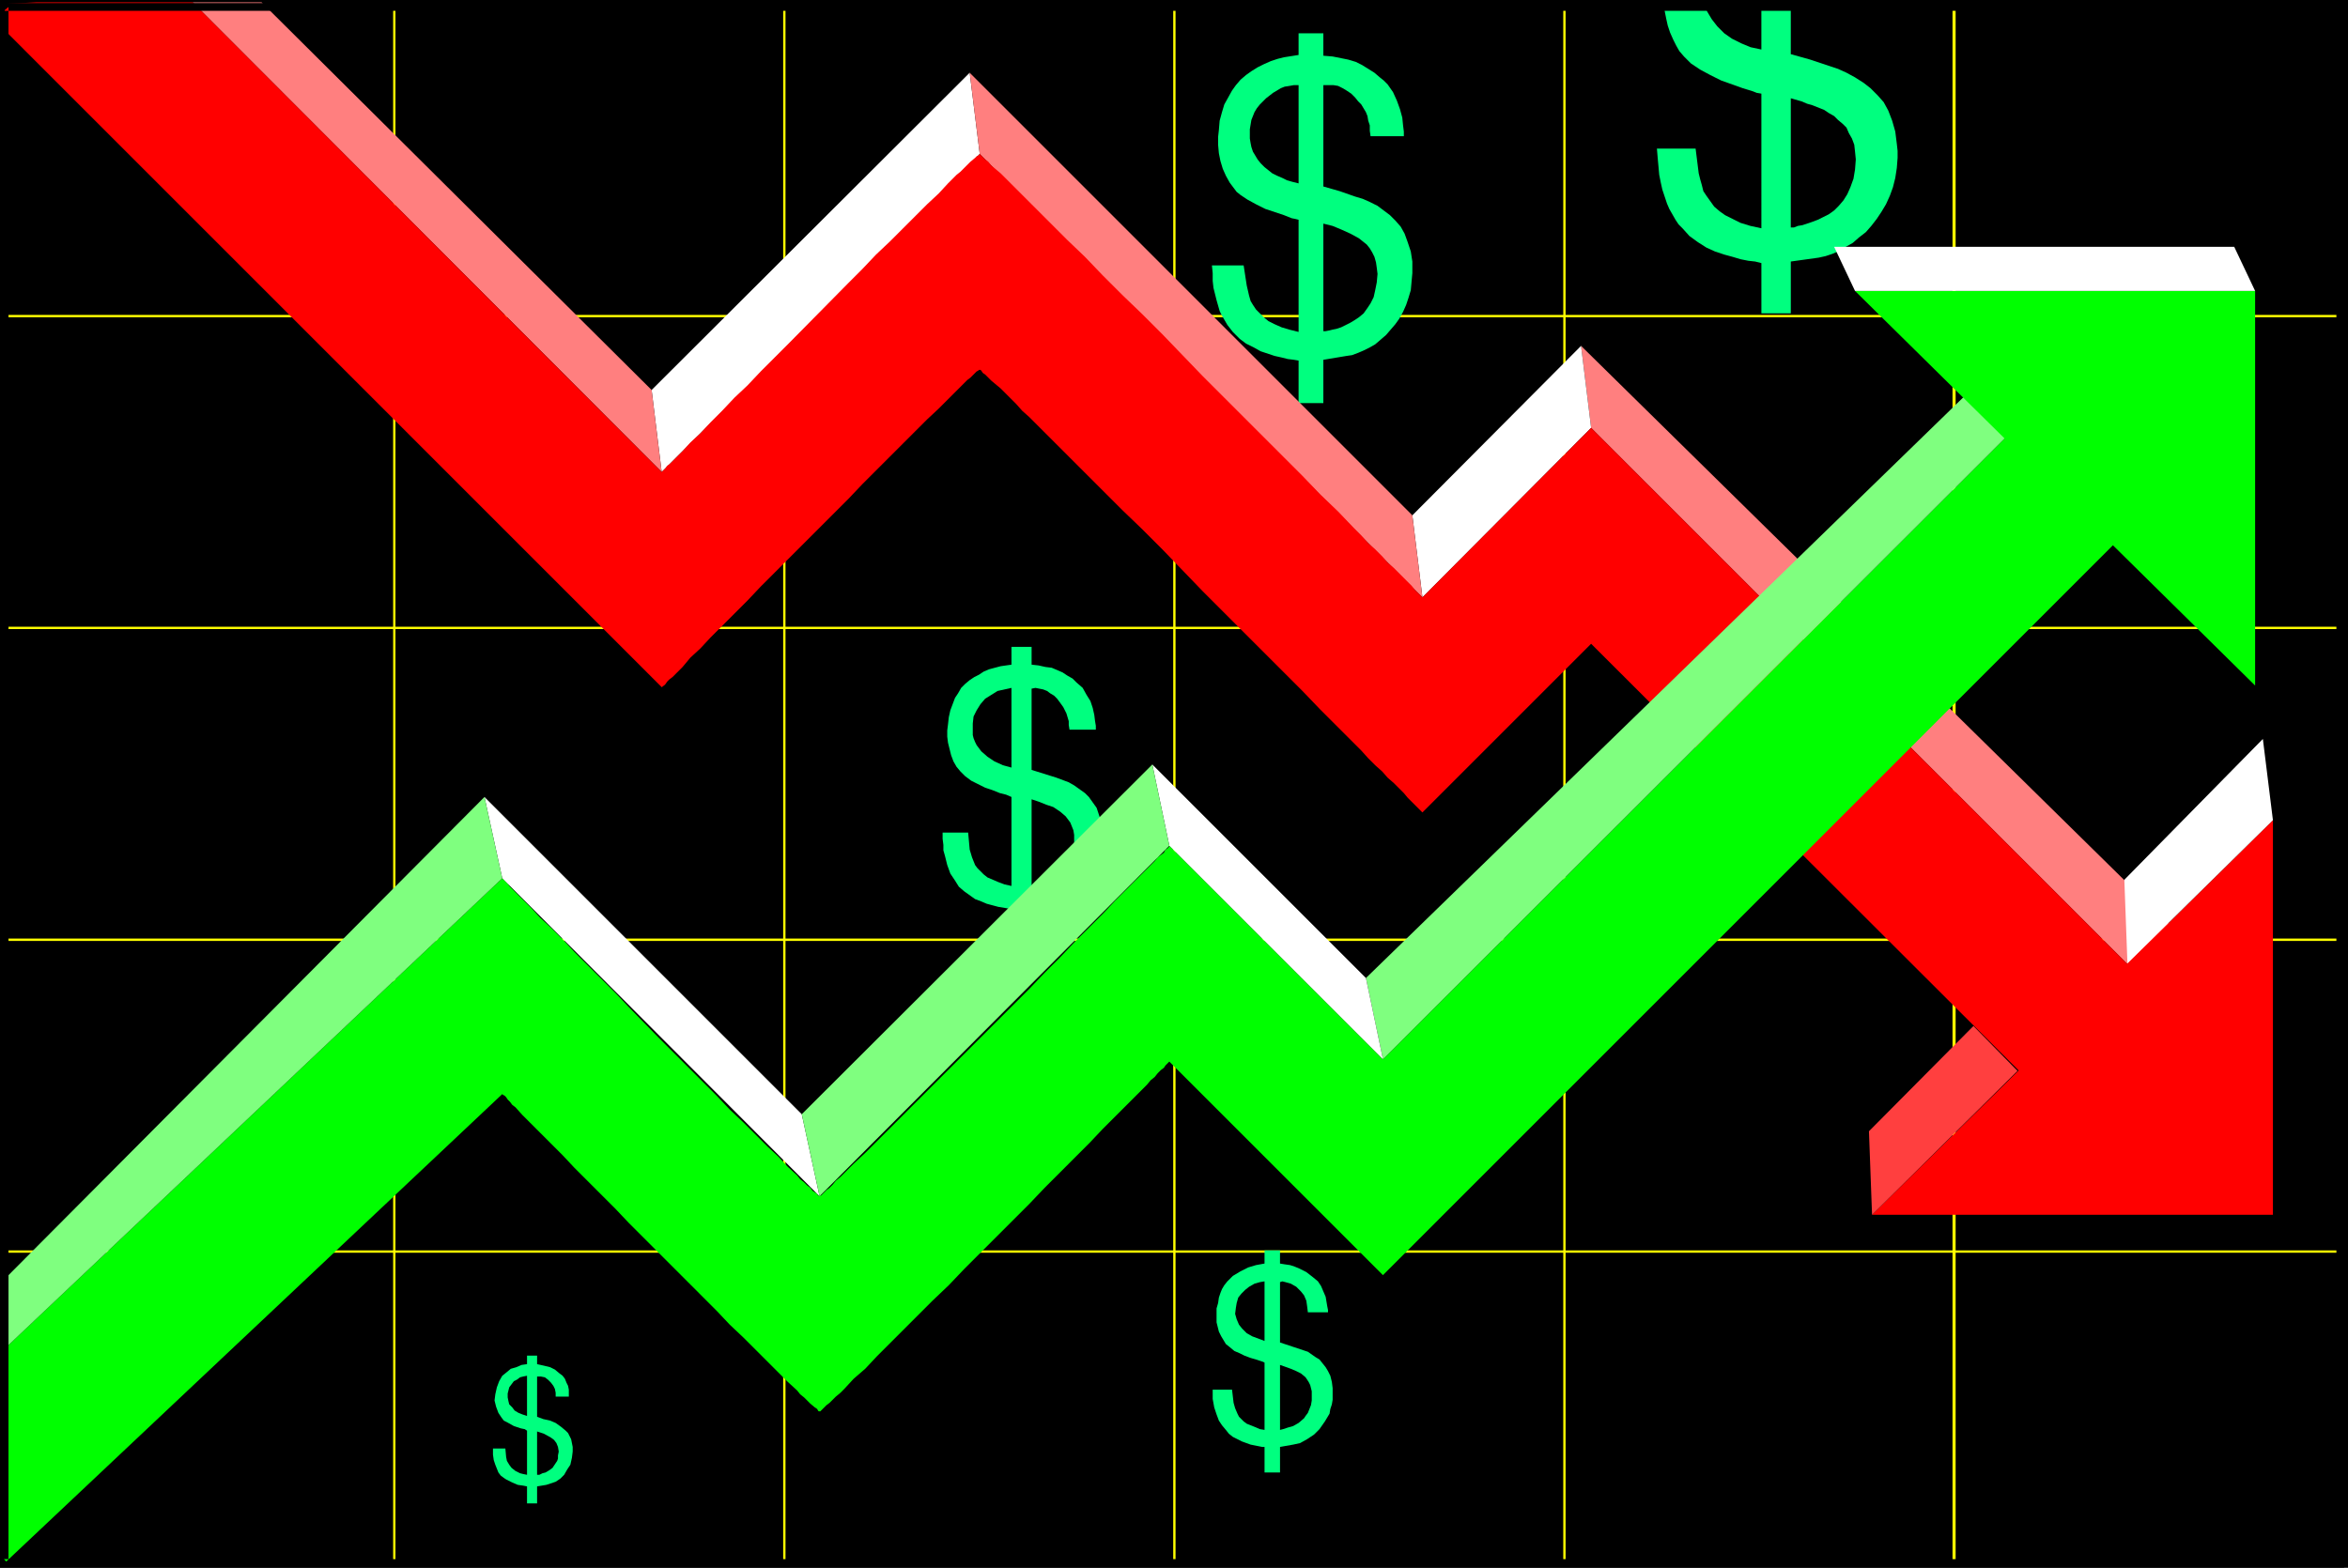 <?xml version="1.0" encoding="UTF-8" standalone="no"?>
<svg
   version="1.0"
   width="129.724mm"
   height="86.636mm"
   id="svg44"
   sodipodi:docname="Line - 3D 18.wmf"
   xmlns:inkscape="http://www.inkscape.org/namespaces/inkscape"
   xmlns:sodipodi="http://sodipodi.sourceforge.net/DTD/sodipodi-0.dtd"
   xmlns="http://www.w3.org/2000/svg"
   xmlns:svg="http://www.w3.org/2000/svg">
  <rect width="100%" height="100%" fill="#333333" stroke="none"/>
  <sodipodi:namedview
     id="namedview44"
     pagecolor="#ffffff"
     bordercolor="#000000"
     borderopacity="0.25"
     inkscape:showpageshadow="2"
     inkscape:pageopacity="0.0"
     inkscape:pagecheckerboard="0"
     inkscape:deskcolor="#d1d1d1"
     inkscape:document-units="mm" />
  <defs
     id="defs1">
    <pattern
       id="WMFhbasepattern"
       patternUnits="userSpaceOnUse"
       width="6"
       height="6"
       x="0"
       y="0" />
  </defs>
  <path
     style="fill:#000000;fill-opacity:1;fill-rule:evenodd;stroke:none"
     d="M 489.486,326.634 V 0.808 H 0.808 V 326.634 Z"
     id="path1" />
  <path
     style="fill:#000000;fill-opacity:1;fill-rule:evenodd;stroke:none"
     d="M 490.294,327.442 V 0 H 0 v 327.442 h 490.294 l -0.808,-1.778 H 0.808 L 1.778,326.634 V 0.808 L 0.808,1.616 H 489.486 l -0.808,-0.808 V 326.634 l 0.808,-0.97 z"
     id="path2" />
  <path
     style="fill:#ffff00;fill-opacity:1;fill-rule:evenodd;stroke:none"
     d="M 0.808,66.264 H 487.87 V 65.779 H 0.808 Z"
     id="path3" />
  <path
     style="fill:#ffff00;fill-opacity:1;fill-rule:evenodd;stroke:none"
     d="M 0.808,131.397 H 487.87 v -0.485 H 0.808 Z"
     id="path4" />
  <path
     style="fill:#ffff00;fill-opacity:1;fill-rule:evenodd;stroke:none"
     d="M 0.808,196.53 H 487.87 v -0.485 H 0.808 Z"
     id="path5" />
  <path
     style="fill:#ffff00;fill-opacity:1;fill-rule:evenodd;stroke:none"
     d="M 0.808,261.663 H 487.87 V 261.178 H 0.808 Z"
     id="path6" />
  <path
     style="fill:#ffff00;fill-opacity:1;fill-rule:evenodd;stroke:none"
     d="M 82.093,0.808 V 326.634 h 0.485 V 0.808 Z"
     id="path7" />
  <path
     style="fill:#ffff00;fill-opacity:1;fill-rule:evenodd;stroke:none"
     d="M 163.539,0.808 V 326.634 h 0.485 V 0.808 Z"
     id="path8" />
  <path
     style="fill:#ffff00;fill-opacity:1;fill-rule:evenodd;stroke:none"
     d="M 244.985,0.808 V 326.634 h 0.485 V 0.808 Z"
     id="path9" />
  <path
     style="fill:#ffff00;fill-opacity:1;fill-rule:evenodd;stroke:none"
     d="M 326.432,0.808 V 326.634 h 0.485 V 0.808 Z"
     id="path10" />
  <path
     style="fill:#ffff00;fill-opacity:1;fill-rule:evenodd;stroke:none"
     d="M 407.716,0.808 V 326.634 h 0.646 V 0.808 Z"
     id="path11" />
  <path
     style="fill:#00ff7f;fill-opacity:1;fill-rule:evenodd;stroke:none"
     d="m 116.029,291.724 v -0.808 l -0.162,-0.808 -0.323,-0.646 -0.485,-0.646 -0.646,-0.646 -0.646,-0.485 -0.808,-0.162 h -0.808 v 8.404 l 1.293,0.485 1.454,0.323 1.131,0.485 1.131,0.808 0.97,0.808 0.485,0.485 0.323,0.646 0.323,0.646 0.162,0.808 0.162,0.808 v 0.97 l -0.162,1.293 -0.323,1.455 -0.646,0.97 -0.646,1.131 -0.808,0.808 -0.97,0.646 -0.97,0.323 -0.97,0.323 -1.939,0.323 v 3.556 h -2.101 v -3.556 l -0.808,-0.162 -1.131,-0.162 -1.131,-0.485 -1.293,-0.646 -0.485,-0.323 -0.646,-0.485 -0.485,-0.646 -0.323,-0.808 -0.323,-0.808 -0.323,-0.97 -0.162,-1.131 v -1.293 h 2.586 l 0.162,1.778 0.162,0.808 0.485,0.808 0.485,0.646 0.808,0.646 0.97,0.485 0.646,0.162 0.808,0.162 v -9.212 l -0.485,-0.323 -0.808,-0.162 -1.454,-0.485 -1.454,-0.808 -0.646,-0.323 -0.485,-0.646 -0.646,-0.97 -0.485,-1.293 -0.323,-1.293 0.162,-1.293 0.323,-1.455 0.485,-1.293 0.646,-1.131 0.808,-0.646 0.97,-0.808 1.131,-0.323 1.131,-0.485 1.131,-0.162 v -1.778 h 2.101 v 1.778 l 1.454,0.323 1.293,0.323 0.97,0.485 0.97,0.808 0.646,0.485 0.485,0.646 0.323,0.808 0.323,0.646 0.162,0.808 v 0.646 0.808 z"
     id="path12" />
  <path
     style="fill:#000000;fill-opacity:1;fill-rule:evenodd;stroke:none"
     d="m 110.049,287.361 -0.808,0.162 -0.646,0.162 -0.646,0.485 -0.646,0.323 -0.485,0.646 -0.485,0.646 -0.162,0.646 -0.162,0.646 v 0.808 l 0.162,0.808 0.162,0.646 0.646,0.646 0.485,0.646 0.808,0.485 0.808,0.323 0.97,0.323 z"
     id="path13" />
  <path
     style="fill:#000000;fill-opacity:1;fill-rule:evenodd;stroke:none"
     d="m 112.15,308.048 h 0.485 l 0.646,-0.323 0.646,-0.162 0.808,-0.485 0.646,-0.485 0.646,-0.97 0.323,-0.485 0.162,-0.485 v -0.646 l 0.162,-0.808 -0.162,-0.97 -0.323,-0.808 -0.485,-0.646 -0.646,-0.485 -1.454,-0.808 -1.454,-0.485 z"
     id="path14" />
  <path
     style="fill:#00ff7f;fill-opacity:1;fill-rule:evenodd;stroke:none"
     d="m 277.305,274.108 h -4.202 l -0.162,-1.293 -0.162,-1.131 -0.485,-1.131 -0.646,-0.808 -0.485,-0.485 -0.485,-0.485 -1.131,-0.646 -1.131,-0.323 -0.646,-0.162 -0.485,0.162 v 12.606 l 1.939,0.646 1.939,0.646 1.939,0.646 1.616,1.131 0.808,0.485 0.646,0.808 0.646,0.808 0.485,0.808 0.485,0.97 0.323,1.293 0.162,1.293 v 1.455 0.97 l -0.162,0.97 -0.323,0.97 -0.162,0.97 -0.97,1.616 -1.131,1.616 -1.131,1.131 -1.454,0.97 -1.454,0.808 -1.454,0.323 -2.747,0.485 v 5.333 h -3.232 v -5.333 h -0.485 l -0.808,-0.162 -1.616,-0.323 -1.778,-0.646 -0.97,-0.485 -0.97,-0.485 -0.808,-0.646 -0.646,-0.808 -0.808,-0.97 -0.646,-0.97 -0.485,-1.293 -0.485,-1.455 -0.323,-1.778 v -1.939 h 4.04 l 0.323,2.748 0.323,1.131 0.485,1.131 0.323,0.646 0.485,0.485 0.485,0.485 0.646,0.485 0.808,0.323 0.808,0.323 1.131,0.485 0.97,0.162 v -14.061 l -0.323,-0.162 -0.485,-0.162 -0.97,-0.323 -1.131,-0.323 -1.293,-0.485 -0.97,-0.485 -1.131,-0.485 -0.97,-0.808 -0.808,-0.646 -0.485,-0.808 -0.485,-0.808 -0.485,-0.97 -0.485,-1.939 v -0.97 -0.97 -0.97 l 0.323,-1.131 0.162,-1.131 0.323,-0.97 0.323,-0.808 0.485,-0.808 0.646,-0.808 0.646,-0.646 0.485,-0.485 1.616,-0.97 1.616,-0.808 1.616,-0.485 1.778,-0.323 v -2.748 h 3.232 v 2.748 l 0.97,0.162 1.131,0.162 0.97,0.323 0.808,0.323 1.616,0.808 1.454,1.131 0.97,0.808 0.646,0.97 0.485,1.131 0.485,1.131 0.162,0.97 0.162,0.97 0.162,0.808 z"
     id="path15" />
  <path
     style="fill:#00ff7f;fill-opacity:1;fill-rule:evenodd;stroke:none"
     d="m 228.825,152.408 h -5.494 l -0.162,-0.97 v -0.808 l -0.485,-1.616 -0.646,-1.293 -0.808,-1.131 -0.485,-0.646 -0.646,-0.646 -0.808,-0.485 -0.646,-0.485 -0.808,-0.323 -0.808,-0.162 -0.808,-0.162 -0.808,0.162 v 16.97 l 2.586,0.808 2.586,0.808 2.586,0.97 1.131,0.646 1.131,0.808 1.131,0.808 0.808,0.808 0.808,1.131 0.808,1.131 0.485,1.455 0.485,1.455 0.162,1.778 0.162,1.939 -0.162,1.293 -0.162,1.455 -0.323,1.293 -0.485,1.131 -0.485,1.131 -0.646,1.131 -0.646,0.97 -0.808,0.97 -0.808,0.97 -0.808,0.808 -0.97,0.646 -0.808,0.646 -1.131,0.485 -0.808,0.323 -0.97,0.323 -0.97,0.162 -3.878,0.646 v 7.273 h -4.202 v -7.111 l -0.808,-0.162 -0.97,-0.162 -0.97,-0.162 -2.424,-0.646 -1.131,-0.485 -1.293,-0.485 -1.131,-0.808 -1.131,-0.808 -1.131,-0.97 -0.808,-1.293 -0.97,-1.455 -0.646,-1.778 -0.485,-1.939 -0.323,-1.131 v -1.131 l -0.162,-1.293 v -1.293 h 5.333 l 0.323,3.556 0.485,1.616 0.323,0.808 0.323,0.808 0.485,0.646 0.646,0.646 0.646,0.646 0.808,0.646 1.131,0.485 1.131,0.485 1.293,0.485 1.454,0.323 v -18.586 l -1.131,-0.485 -1.293,-0.323 -1.616,-0.646 -1.454,-0.485 -1.616,-0.808 -1.293,-0.646 -1.293,-0.97 -0.97,-0.97 -0.808,-0.97 -0.646,-1.131 -0.485,-1.293 -0.323,-1.293 -0.323,-1.293 -0.162,-1.293 v -1.293 l 0.162,-1.293 0.162,-1.455 0.323,-1.455 0.485,-1.293 0.485,-1.293 0.646,-0.97 0.646,-1.131 0.808,-0.808 0.97,-0.808 0.97,-0.646 0.97,-0.485 0.97,-0.646 1.131,-0.485 2.424,-0.646 2.262,-0.323 v -3.717 h 4.202 v 3.717 l 1.454,0.162 1.454,0.323 1.293,0.162 1.131,0.485 1.131,0.485 0.97,0.646 1.131,0.646 0.808,0.808 1.293,1.131 0.808,1.455 0.808,1.293 0.485,1.455 0.323,1.455 0.162,1.293 0.162,0.97 z"
     id="path16" />
  <path
     style="fill:#00ff7f;fill-opacity:1;fill-rule:evenodd;stroke:none"
     d="m 293.142,28.445 h -6.949 l -0.162,-1.131 v -1.131 l -0.323,-0.97 -0.162,-0.97 -0.323,-0.808 -0.485,-0.808 -0.485,-0.808 -0.646,-0.646 -0.646,-0.808 -0.808,-0.808 -0.97,-0.646 -0.808,-0.485 -0.97,-0.485 -0.97,-0.162 h -1.131 -0.97 v 21.172 l 3.394,0.97 3.232,1.131 1.616,0.485 1.454,0.646 1.616,0.808 1.293,0.97 1.293,0.97 1.131,1.131 1.131,1.293 0.808,1.455 0.646,1.778 0.646,1.939 0.323,2.101 v 2.424 l -0.162,1.778 -0.162,1.778 -0.485,1.616 -0.485,1.455 -0.646,1.455 -0.808,1.455 -0.808,1.131 -0.97,1.131 -0.97,1.131 -1.131,0.97 -1.131,0.97 -1.131,0.646 -1.293,0.646 -1.131,0.485 -1.293,0.485 -1.131,0.162 -4.848,0.808 v 9.051 h -5.171 v -8.889 l -0.97,-0.162 -1.293,-0.162 -1.293,-0.323 -1.454,-0.323 -1.454,-0.485 -1.454,-0.485 -1.454,-0.808 -1.616,-0.808 -1.293,-0.97 -1.454,-1.455 -1.131,-1.455 -1.131,-1.939 -0.485,-0.97 -0.323,-1.131 -0.323,-1.131 -0.323,-1.293 -0.323,-1.293 -0.162,-1.455 v -1.616 l -0.162,-1.616 h 6.626 l 0.323,2.101 0.323,2.101 0.485,2.101 0.323,1.131 0.485,0.808 0.646,0.97 0.808,0.808 0.808,0.808 0.97,0.808 1.293,0.646 1.454,0.646 1.616,0.485 1.939,0.485 V 45.9 l -0.646,-0.162 -0.808,-0.162 -1.616,-0.646 -1.939,-0.646 -1.939,-0.646 -1.939,-0.97 -1.778,-0.97 -1.454,-0.97 -0.808,-0.646 -0.485,-0.646 -0.97,-1.293 -0.808,-1.455 -0.646,-1.455 -0.485,-1.616 -0.323,-1.616 -0.162,-1.778 v -1.616 l 0.162,-1.455 0.162,-1.939 0.485,-1.778 0.485,-1.616 0.808,-1.455 0.808,-1.455 0.808,-1.131 0.97,-1.131 1.131,-0.97 1.131,-0.808 1.293,-0.808 1.293,-0.646 1.454,-0.646 1.454,-0.485 1.293,-0.323 3.07,-0.485 V 6.95 h 5.171 v 4.687 l 1.939,0.162 1.616,0.323 1.616,0.323 1.616,0.485 1.293,0.646 1.293,0.808 1.293,0.808 1.131,0.97 0.808,0.646 0.808,0.808 1.131,1.616 0.808,1.778 0.646,1.778 0.485,1.778 0.162,1.616 0.162,1.293 z"
     id="path17" />
  <path
     style="fill:#000000;fill-opacity:1;fill-rule:evenodd;stroke:none"
     d="m 264.054,280.088 -1.293,-0.485 -1.293,-0.485 -1.131,-0.646 -0.97,-0.97 -0.646,-0.808 -0.485,-1.131 -0.323,-1.131 0.162,-1.293 0.162,-0.97 0.323,-1.131 0.646,-0.808 0.808,-0.808 0.808,-0.646 1.131,-0.646 1.131,-0.323 0.97,-0.162 z"
     id="path18" />
  <path
     style="fill:#000000;fill-opacity:1;fill-rule:evenodd;stroke:none"
     d="m 211.211,160.327 -1.778,-0.485 -1.778,-0.808 -1.454,-0.97 -1.293,-1.131 -0.97,-1.293 -0.323,-0.646 -0.323,-0.808 -0.162,-0.646 v -0.808 -0.808 -0.808 l 0.162,-1.455 0.646,-1.293 0.808,-1.293 0.97,-1.131 1.293,-0.808 1.293,-0.808 1.454,-0.323 1.454,-0.323 z"
     id="path19" />
  <path
     style="fill:#000000;fill-opacity:1;fill-rule:evenodd;stroke:none"
     d="m 271.164,38.304 -1.293,-0.323 -1.131,-0.323 -0.97,-0.485 -1.131,-0.485 -0.97,-0.485 -0.808,-0.646 -0.808,-0.646 -0.808,-0.808 -0.646,-0.808 -0.485,-0.808 -0.485,-0.808 -0.323,-0.97 -0.162,-0.808 -0.162,-0.97 v -0.97 -0.97 l 0.162,-0.97 0.162,-0.97 0.323,-0.808 0.323,-0.808 0.485,-0.808 0.646,-0.808 1.293,-1.293 1.454,-1.131 1.616,-0.97 0.808,-0.323 0.97,-0.162 0.97,-0.162 h 0.97 z"
     id="path20" />
  <path
     style="fill:#00ff7f;fill-opacity:1;fill-rule:evenodd;stroke:none"
     d="M 373.942,0.808 V 11.313 l 4.04,1.131 3.878,1.293 1.939,0.646 1.778,0.808 1.778,0.97 1.778,1.131 1.454,1.131 1.454,1.455 1.293,1.455 0.97,1.778 0.808,2.101 0.323,1.131 0.323,1.131 0.162,1.293 0.162,1.293 0.162,1.455 v 1.455 l -0.162,2.101 -0.323,2.101 -0.485,1.939 -0.646,1.778 -0.808,1.778 -0.97,1.616 -0.97,1.455 -1.131,1.455 -1.131,1.293 -1.454,1.131 -1.293,1.131 -1.454,0.808 -1.293,0.808 -1.454,0.646 -1.454,0.485 -1.454,0.323 -5.818,0.808 v 10.829 h -6.141 V 54.951 l -1.293,-0.323 -1.454,-0.162 -1.616,-0.323 -1.616,-0.485 -1.778,-0.485 -1.939,-0.646 -1.778,-0.808 -1.778,-1.131 -1.778,-1.293 -1.454,-1.616 -0.808,-0.808 -0.646,-0.97 -0.646,-1.131 -0.646,-1.131 -0.485,-1.131 -0.485,-1.455 -0.485,-1.455 -0.323,-1.455 -0.323,-1.616 -0.162,-1.778 -0.162,-1.778 -0.162,-1.939 h 8.08 l 0.162,1.293 0.162,1.293 0.323,2.586 0.323,1.293 0.323,1.131 0.323,1.293 0.646,0.97 0.808,1.131 0.808,1.131 1.131,0.97 1.131,0.808 1.616,0.808 1.616,0.808 2.101,0.646 2.262,0.485 V 19.556 l -0.97,-0.162 -0.808,-0.323 -2.101,-0.646 -2.262,-0.808 -2.262,-0.808 -2.262,-1.131 -2.101,-1.131 -0.97,-0.646 -0.97,-0.646 -0.808,-0.808 -0.646,-0.646 -0.97,-1.131 -0.646,-1.131 -0.646,-1.293 -0.646,-1.455 -0.485,-1.455 -0.323,-1.455 -0.323,-1.616 V 0.808 Z"
     id="path21" />
  <path
     style="fill:#000000;fill-opacity:1;fill-rule:evenodd;stroke:none"
     d="m 267.286,298.674 v -13.576 l 2.262,0.808 1.131,0.485 0.97,0.485 0.97,0.808 0.646,0.97 0.323,0.646 0.162,0.646 0.162,0.646 v 0.808 1.131 l -0.162,0.97 -0.323,0.808 -0.323,0.808 -0.485,0.646 -0.323,0.485 -1.131,0.97 -1.131,0.646 -1.131,0.323 -0.97,0.323 z"
     id="path22" />
  <path
     style="fill:#000000;fill-opacity:1;fill-rule:evenodd;stroke:none"
     d="m 215.413,185.055 v -18.101 l 1.454,0.485 1.616,0.646 1.454,0.485 1.454,0.97 1.131,0.97 0.485,0.646 0.485,0.646 0.323,0.808 0.323,0.808 0.162,0.97 v 0.97 1.455 l -0.323,1.293 -0.323,1.131 -0.485,1.131 -0.485,0.808 -0.646,0.808 -0.808,0.485 -0.646,0.646 -1.454,0.808 -1.454,0.485 -0.808,0.162 -0.646,0.323 h -0.485 z"
     id="path23" />
  <path
     style="fill:#000000;fill-opacity:1;fill-rule:evenodd;stroke:none"
     d="M 276.336,69.173 V 46.708 l 1.939,0.485 1.939,0.808 1.778,0.808 1.778,0.97 0.808,0.646 0.808,0.646 0.646,0.808 0.485,0.808 0.485,0.97 0.323,1.131 0.162,1.131 0.162,1.293 -0.162,1.778 -0.323,1.616 -0.323,1.455 -0.646,1.293 -0.646,0.97 -0.808,1.131 -0.97,0.808 -0.97,0.646 -0.808,0.485 -0.97,0.485 -0.97,0.485 -0.97,0.323 -0.808,0.162 -0.646,0.162 -0.808,0.162 z"
     id="path24" />
  <path
     style="fill:#000000;fill-opacity:1;fill-rule:evenodd;stroke:none"
     d="m 373.942,47.516 h 0.646 l 0.808,-0.323 0.97,-0.162 0.97,-0.323 0.97,-0.323 1.293,-0.485 0.97,-0.485 1.293,-0.646 1.131,-0.808 0.97,-0.97 0.97,-1.131 0.808,-1.293 0.646,-1.455 0.646,-1.778 0.323,-1.939 0.162,-2.101 -0.162,-1.616 -0.162,-1.455 -0.485,-1.293 -0.646,-1.131 -0.485,-1.131 -0.808,-0.808 -0.97,-0.808 -0.808,-0.808 -1.131,-0.646 -0.97,-0.646 -2.424,-0.97 -1.131,-0.323 -1.131,-0.485 -2.262,-0.646 z"
     id="path25" />
  <path
     style="fill:#000000;fill-opacity:1;fill-rule:evenodd;stroke:none"
     d="m 355.843,0.808 0.646,1.616 0.97,1.616 1.131,1.455 1.454,1.455 1.616,1.131 1.939,0.97 1.939,0.808 2.262,0.485 V 0.808 Z"
     id="path26" />
  <path
     style="fill:#ff7f7f;fill-opacity:1;fill-rule:evenodd;stroke:none"
     d="M 450.379,207.52 332.249,89.376 330.148,72.244 458.297,198.308 Z"
     id="path27" />
  <path
     style="fill:#ffffff;fill-opacity:1;fill-rule:evenodd;stroke:none"
     d="M 204.585,32.162 138.168,98.588 136.067,81.457 202.485,15.192 Z"
     id="path28" />
  <path
     style="fill:#ffffff;fill-opacity:1;fill-rule:evenodd;stroke:none"
     d="m 297.02,124.771 35.229,-35.395 -2.101,-17.132 -35.229,35.395 z"
     id="path29" />
  <path
     style="fill:#ff7f7f;fill-opacity:1;fill-rule:evenodd;stroke:none"
     d="M 54.621,0.485 136.067,81.457 138.168,98.588 40.238,0.485 Z"
     id="path30" />
  <path
     style="fill:#ff7f7f;fill-opacity:1;fill-rule:evenodd;stroke:none"
     d="m 297.02,124.771 -92.435,-92.608 -2.101,-16.97 92.435,92.447 z"
     id="path31" />
  <path
     style="fill:#ff0000;fill-opacity:1;fill-rule:evenodd;stroke:none"
     d="m 40.238,0.485 97.929,98.103 0.162,-0.162 v 0 l 0.323,-0.323 0.323,-0.323 0.323,-0.485 0.485,-0.323 0.646,-0.646 0.646,-0.646 1.454,-1.455 1.616,-1.778 2.101,-1.939 2.101,-2.263 2.424,-2.424 2.586,-2.748 2.747,-2.586 2.747,-2.909 2.909,-2.909 3.07,-3.071 12.282,-12.445 2.909,-2.909 2.909,-3.071 2.909,-2.748 2.747,-2.748 2.586,-2.586 2.424,-2.424 2.424,-2.263 1.939,-2.101 1.778,-1.778 0.808,-0.646 0.808,-0.808 0.646,-0.646 0.646,-0.646 0.97,-0.808 0.323,-0.323 0.323,-0.162 0.162,-0.162 0.162,-0.162 0.162,0.162 0.162,0.162 0.323,0.323 0.485,0.485 0.646,0.485 0.646,0.808 0.97,0.808 0.97,0.808 0.97,0.97 1.131,1.131 1.131,1.131 1.293,1.293 1.454,1.455 1.454,1.455 1.454,1.455 1.616,1.616 3.394,3.394 3.717,3.556 3.717,3.879 4.04,4.041 4.202,4.041 4.202,4.202 8.403,8.727 8.565,8.566 4.202,4.202 4.202,4.202 3.878,3.879 3.717,3.879 3.717,3.556 3.232,3.394 1.616,1.616 1.454,1.616 1.454,1.293 1.454,1.455 1.131,1.293 1.293,1.131 1.131,1.131 0.97,0.97 0.808,0.808 0.808,0.808 0.646,0.808 0.485,0.485 0.485,0.485 0.323,0.323 0.162,0.162 0.162,0.162 35.229,-35.395 118.129,118.144 -26.179,18.748 -91.95,-91.8 -35.229,35.233 -0.162,-0.162 -0.162,-0.162 -0.323,-0.323 -0.485,-0.485 -0.485,-0.485 -0.646,-0.646 -0.808,-0.808 -0.808,-0.97 -0.97,-0.97 -1.131,-1.131 -1.293,-1.131 -1.131,-1.293 -1.454,-1.293 -1.454,-1.455 -1.454,-1.616 -1.616,-1.616 -3.232,-3.232 -3.717,-3.717 -3.717,-3.879 -3.878,-3.879 -4.202,-4.202 -4.202,-4.202 -8.565,-8.566 -8.403,-8.727 -4.202,-4.202 -4.202,-4.04 -4.04,-4.04 -3.717,-3.717 -3.717,-3.717 -3.394,-3.394 -1.616,-1.616 -1.454,-1.455 -1.454,-1.455 -1.454,-1.293 -1.293,-1.455 -1.131,-1.131 -1.131,-1.131 -0.97,-0.97 -0.97,-0.808 -0.97,-0.808 -0.646,-0.646 -0.646,-0.646 -0.485,-0.323 -0.323,-0.485 -0.162,-0.162 h -0.162 -0.162 l -0.162,0.162 -0.323,0.162 -0.323,0.323 -0.485,0.485 -0.485,0.485 -0.646,0.485 -0.646,0.646 -0.808,0.808 -0.808,0.808 -1.778,1.778 -1.939,1.939 -2.424,2.263 -2.424,2.424 -2.586,2.586 -2.747,2.748 -2.909,2.909 -2.909,2.909 -2.909,3.071 -6.141,6.142 -6.141,6.142 -3.07,3.071 -2.909,2.909 -2.747,2.909 -2.747,2.748 -2.586,2.586 -2.424,2.424 -2.101,2.263 -2.101,1.939 -1.616,1.939 -1.454,1.455 -0.646,0.646 -0.646,0.485 -0.485,0.485 -0.323,0.485 -0.323,0.323 -0.323,0.162 v 0.162 h -0.162 L 1.454,6.788 0.808,0.808 7.595,0.485 Z"
     id="path32" />
  <path
     style="fill:#ff0000;fill-opacity:1;fill-rule:evenodd;stroke:none"
     d="m 474.619,171.317 -83.709,82.426 h 83.709 z"
     id="path33" />
  <path
     style="fill:#ffffff;fill-opacity:1;fill-rule:evenodd;stroke:none"
     d="m 444.238,201.217 -0.646,-17.455 28.926,-29.415 2.101,16.97 z"
     id="path34" />
  <path
     style="fill:#ff3f3f;fill-opacity:1;fill-rule:evenodd;stroke:none"
     d="m 390.91,253.744 -0.646,-17.455 21.816,-21.98 9.211,9.374 z"
     id="path35" />
  <path
     style="fill:#00ff00;fill-opacity:1;fill-rule:evenodd;stroke:none"
     d="M 421.291,88.891 288.779,221.258 244.177,176.651 v 0.162 l -0.162,0.162 -0.323,0.323 -0.323,0.162 -0.323,0.646 -0.646,0.485 -0.646,0.485 -0.646,0.808 -0.808,0.808 -0.808,0.808 -0.97,0.97 -0.97,0.97 -2.262,2.263 -2.424,2.424 -2.586,2.748 -2.747,2.748 -3.07,3.071 -3.07,3.232 -3.232,3.232 -3.232,3.394 -13.574,13.576 -3.232,3.232 -3.394,3.394 -3.07,3.071 -3.07,3.071 -2.909,2.909 -2.586,2.586 -2.424,2.424 -2.424,2.263 -0.97,0.97 -0.97,0.97 -0.808,0.808 -0.97,0.808 -0.646,0.808 -0.646,0.646 -0.646,0.485 -0.485,0.485 -0.323,0.323 -0.323,0.323 h -0.162 l -0.162,0.162 -0.162,-0.162 h -0.162 l -0.162,-0.323 -0.485,-0.323 -0.485,-0.323 -0.485,-0.646 -0.646,-0.485 -0.646,-0.646 -0.808,-0.646 -0.646,-0.808 -1.939,-1.778 -1.939,-2.101 -2.262,-2.101 -2.424,-2.424 -2.586,-2.586 -2.909,-2.748 -2.747,-2.909 -2.909,-2.909 -3.07,-3.071 -6.141,-6.142 -6.141,-6.303 -2.909,-3.071 -2.909,-2.909 -2.909,-2.909 -2.747,-2.748 -2.424,-2.586 -2.424,-2.424 -2.262,-2.101 -1.939,-2.101 -1.778,-1.778 -1.454,-1.455 -0.646,-0.646 -0.485,-0.485 -0.485,-0.646 -0.323,-0.323 -0.323,-0.323 -0.323,-0.323 h -0.162 v -0.162 L 0.808,281.865 v 44.769 L 104.878,228.531 v 0 l 0.162,0.162 0.323,0.162 0.323,0.323 0.323,0.485 0.485,0.485 0.485,0.646 0.646,0.485 1.454,1.616 1.778,1.778 1.939,1.939 2.262,2.263 2.424,2.424 2.424,2.586 2.747,2.748 2.909,2.909 2.909,2.909 2.909,3.071 12.282,12.283 3.07,3.071 2.909,2.909 2.747,2.909 2.909,2.748 2.586,2.586 2.424,2.424 2.262,2.263 1.939,1.939 1.939,1.778 0.646,0.808 0.808,0.646 0.646,0.646 0.646,0.646 0.97,0.808 0.485,0.323 0.162,0.323 0.162,0.162 h 0.162 0.162 l 0.162,-0.162 0.323,-0.323 0.323,-0.323 0.485,-0.485 0.646,-0.485 0.646,-0.646 0.646,-0.646 0.97,-0.808 0.808,-0.808 1.939,-2.101 2.424,-2.101 2.424,-2.586 2.586,-2.586 2.909,-2.909 3.07,-3.071 3.07,-3.071 3.394,-3.232 3.232,-3.394 6.787,-6.788 6.787,-6.788 3.232,-3.394 3.232,-3.232 3.07,-3.071 3.07,-3.071 2.747,-2.909 2.586,-2.586 2.424,-2.424 2.262,-2.263 0.97,-0.97 0.97,-0.97 0.808,-0.97 0.808,-0.646 0.646,-0.808 0.646,-0.646 0.646,-0.485 0.323,-0.485 0.323,-0.323 0.323,-0.323 0.162,-0.162 v 0 l 44.602,44.607 158.691,-158.711 z"
     id="path36" />
  <path
     style="fill:#7fff7f;fill-opacity:1;fill-rule:evenodd;stroke:none"
     d="M 413.372,79.679 285.224,204.288 288.779,221.258 421.291,88.891 Z"
     id="path37" />
  <path
     style="fill:#ffffff;fill-opacity:1;fill-rule:evenodd;stroke:none"
     d="m 167.417,232.733 -66.256,-66.264 3.717,16.97 66.256,66.426 z"
     id="path38" />
  <path
     style="fill:#ffffff;fill-opacity:1;fill-rule:evenodd;stroke:none"
     d="m 240.622,159.681 44.602,44.607 3.555,16.97 -44.602,-44.607 z"
     id="path39" />
  <path
     style="fill:#7fff7f;fill-opacity:1;fill-rule:evenodd;stroke:none"
     d="M 0.808,267.32 101.161,166.469 104.878,183.439 0.808,281.865 Z"
     id="path40" />
  <path
     style="fill:#7fff7f;fill-opacity:1;fill-rule:evenodd;stroke:none"
     d="m 240.622,159.681 -73.205,73.052 3.717,17.132 73.043,-73.214 z"
     id="path41" />
  <path
     style="fill:#00ff00;fill-opacity:1;fill-rule:evenodd;stroke:none"
     d="M 470.902,143.195 387.355,60.769 h 83.547 z"
     id="path42" />
  <path
     style="fill:#ffffff;fill-opacity:1;fill-rule:evenodd;stroke:none"
     d="m 387.355,60.769 -4.363,-9.212 h 83.547 l 4.363,9.212 z"
     id="path43" />
  <path
     style="fill:#000000;fill-opacity:1;fill-rule:evenodd;stroke:none"
     d="M 490.294,326.634 V 0.646 H 0 V 327.442 h 489.486 v -1.778 H 0.808 L 1.778,326.634 V 1.455 L 0.808,2.263 H 489.486 l -0.808,-0.808 V 326.634 Z"
     id="path44" />
</svg>
